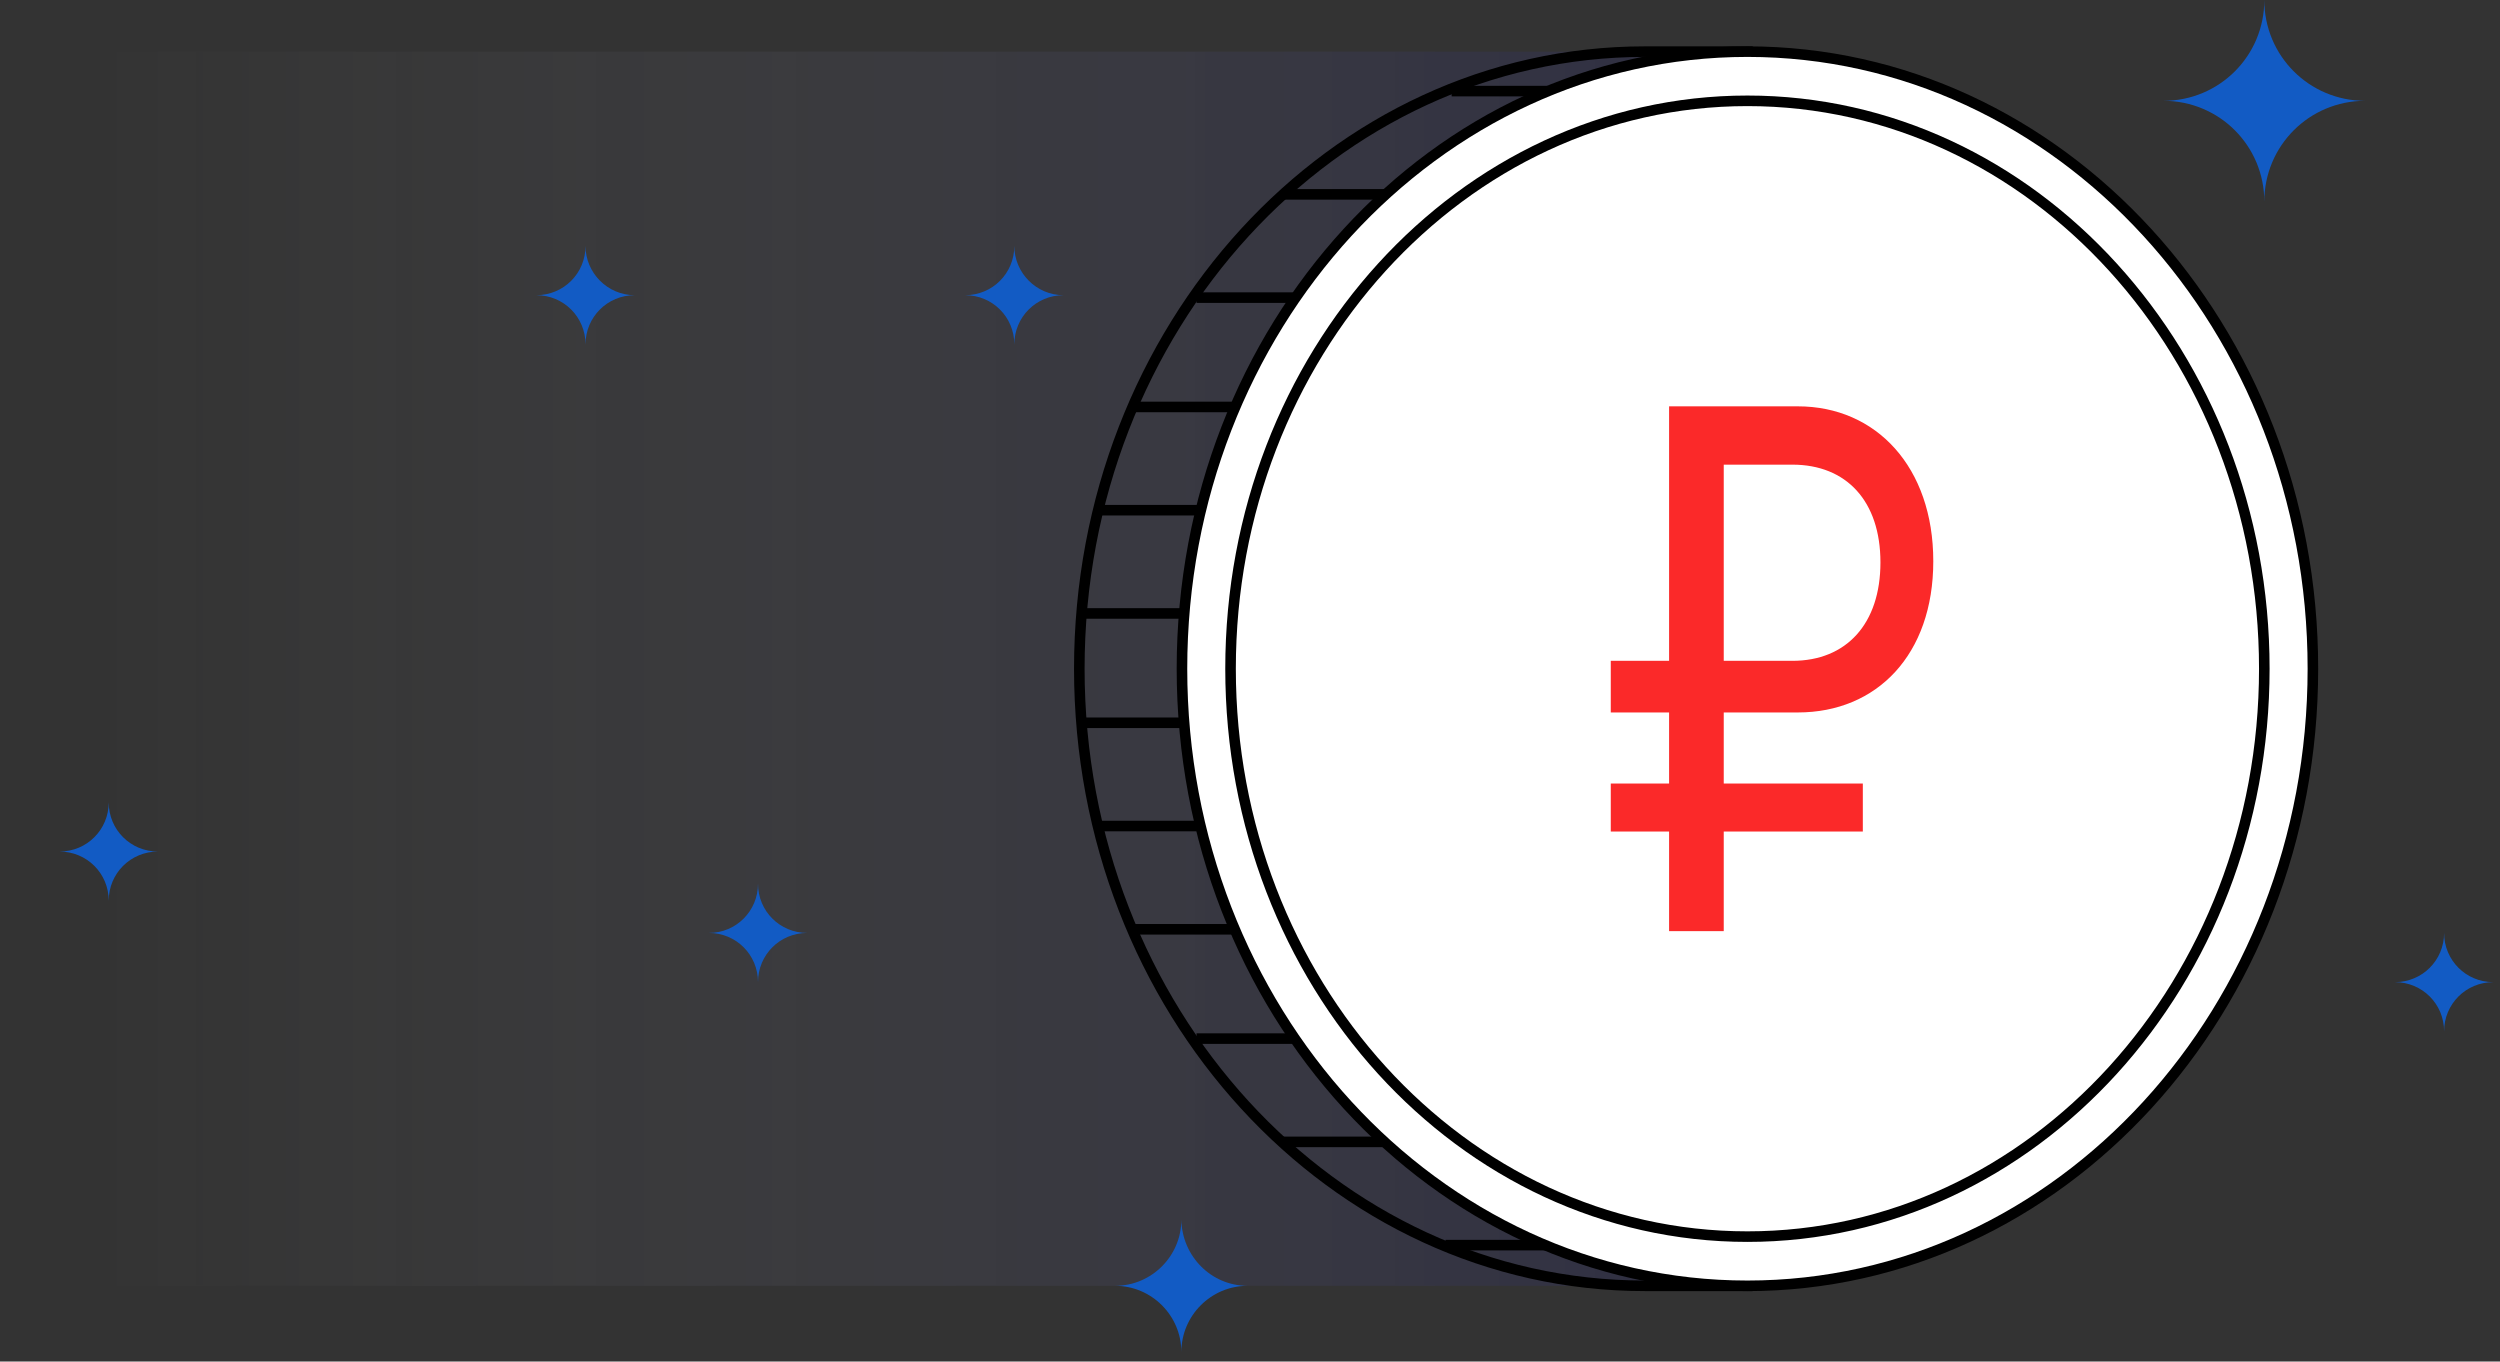 <svg width="213" height="116" viewBox="0 0 213 116" fill="none" xmlns="http://www.w3.org/2000/svg">
<rect x="0" y="0" width="213" height="116" fill="#333333" stroke="none"/>
<path opacity="0.6" d="M148.881 4.399H0V109.552H148.881V4.399Z" fill="url(#paint0_linear)"/>
<path d="M188.314 56.975C188.314 31.204 171.288 9.729 148.881 5.278V4.399H140.136C113.537 4.399 91.957 27.944 91.957 56.975C91.957 86.006 113.537 109.552 140.136 109.552H148.881V108.672C171.34 104.17 188.314 82.746 188.314 56.975Z" stroke="black" stroke-width="0.9" stroke-miterlimit="10"/>
<path d="M123.68 7.762H135.064" stroke="black" stroke-width="0.9" stroke-miterlimit="10"/>
<path d="M109.19 16.56L128.854 16.56" stroke="black" stroke-width="0.9" stroke-miterlimit="10"/>
<path d="M101.945 25.357L128.854 25.357" stroke="black" stroke-width="0.9" stroke-miterlimit="10"/>
<path d="M96.253 34.672L128.854 34.672" stroke="black" stroke-width="0.9" stroke-miterlimit="10"/>
<path d="M93.665 43.469L185.261 43.469" stroke="black" stroke-width="0.9" stroke-miterlimit="10"/>
<path d="M92.113 52.266L185.261 52.266" stroke="black" stroke-width="0.9" stroke-miterlimit="10"/>
<path d="M92.113 61.581L185.261 61.581" stroke="black" stroke-width="0.9" stroke-miterlimit="10"/>
<path d="M93.665 70.378L185.261 70.378" stroke="black" stroke-width="0.9" stroke-miterlimit="10"/>
<path d="M96.253 79.176L185.261 79.176" stroke="black" stroke-width="0.9" stroke-miterlimit="10"/>
<path d="M101.945 88.49L185.261 88.49" stroke="black" stroke-width="0.9" stroke-miterlimit="10"/>
<path d="M109.19 97.288L143.862 97.288" stroke="black" stroke-width="0.9" stroke-miterlimit="10"/>
<path d="M123.162 106.085L143.862 106.085" stroke="black" stroke-width="0.9" stroke-miterlimit="10"/>
<path d="M148.881 109.552C175.489 109.552 197.059 86.013 197.059 56.975C197.059 27.938 175.489 4.399 148.881 4.399C122.273 4.399 100.703 27.938 100.703 56.975C100.703 86.013 122.273 109.552 148.881 109.552Z" fill="white" stroke="black" stroke-width="0.9" stroke-miterlimit="10"/>
<path d="M148.881 105.36C173.203 105.36 192.919 83.698 192.919 56.975C192.919 30.253 173.203 8.59 148.881 8.59C124.56 8.59 104.843 30.253 104.843 56.975C104.843 83.698 124.56 105.36 148.881 105.36Z" stroke="black" stroke-width="0.9" stroke-miterlimit="10"/>
<path d="M146.863 60.701V66.756H158.713V70.844H146.863V79.331H142.206V70.844H137.238V66.756H142.206V60.701H137.238V56.303H142.206V34.62H153.176C159.852 34.62 164.716 39.795 164.716 47.816C164.716 55.785 159.904 60.701 153.176 60.701H146.863ZM146.863 56.303H152.711C157.316 56.303 160.214 53.146 160.214 47.919C160.214 42.693 157.316 39.588 152.711 39.588H146.863V56.303Z" fill="#FB2929"/>
<path d="M201.51 8.59C196.749 8.59 192.919 12.42 192.919 17.181C192.919 12.42 189.09 8.59 184.329 8.59C189.09 8.59 192.919 4.761 192.919 3.05176e-05C192.919 4.761 196.749 8.59 201.51 8.59Z" fill="#125BC4"/>
<path d="M106.292 109.552C103.187 109.552 100.651 112.088 100.651 115.193C100.651 112.088 98.116 109.552 95.011 109.552C98.116 109.552 100.651 107.016 100.651 103.911C100.703 107.016 103.187 109.552 106.292 109.552Z" fill="#125BC4"/>
<path d="M54.077 25.15C51.749 25.15 49.886 27.013 49.886 29.342C49.886 27.013 48.023 25.15 45.694 25.15C48.023 25.15 49.886 23.287 49.886 20.958C49.886 23.235 51.749 25.15 54.077 25.15Z" fill="#125BC4"/>
<path d="M13.455 72.552C11.126 72.552 9.263 74.415 9.263 76.743C9.263 74.415 7.4 72.552 5.071 72.552C7.4 72.552 9.263 70.689 9.263 68.36C9.263 70.689 11.126 72.552 13.455 72.552Z" fill="#125BC4"/>
<path d="M212.429 83.678C210.1 83.678 208.237 85.541 208.237 87.869C208.237 85.541 206.374 83.678 204.045 83.678C206.374 83.678 208.237 81.815 208.237 79.486C208.237 81.815 210.1 83.678 212.429 83.678Z" fill="#125BC4"/>
<path d="M68.774 79.486C66.445 79.486 64.582 81.349 64.582 83.678C64.582 81.349 62.719 79.486 60.391 79.486C62.719 79.486 64.582 77.623 64.582 75.294C64.582 77.623 66.445 79.486 68.774 79.486Z" fill="#125BC4"/>
<path d="M90.612 25.15C88.283 25.15 86.42 27.013 86.42 29.342C86.42 27.013 84.557 25.15 82.229 25.15C84.557 25.15 86.42 23.287 86.42 20.958C86.42 23.235 88.283 25.15 90.612 25.15Z" fill="#125BC4"/>
<defs>
<linearGradient id="paint0_linear" x1="148.877" y1="56.965" x2="8.205" y2="56.965" gradientUnits="userSpaceOnUse">
<stop stop-color="#131391" stop-opacity="0.27"/>
<stop offset="1" stop-color="white" stop-opacity="0"/>
</linearGradient>
</defs>
</svg>
